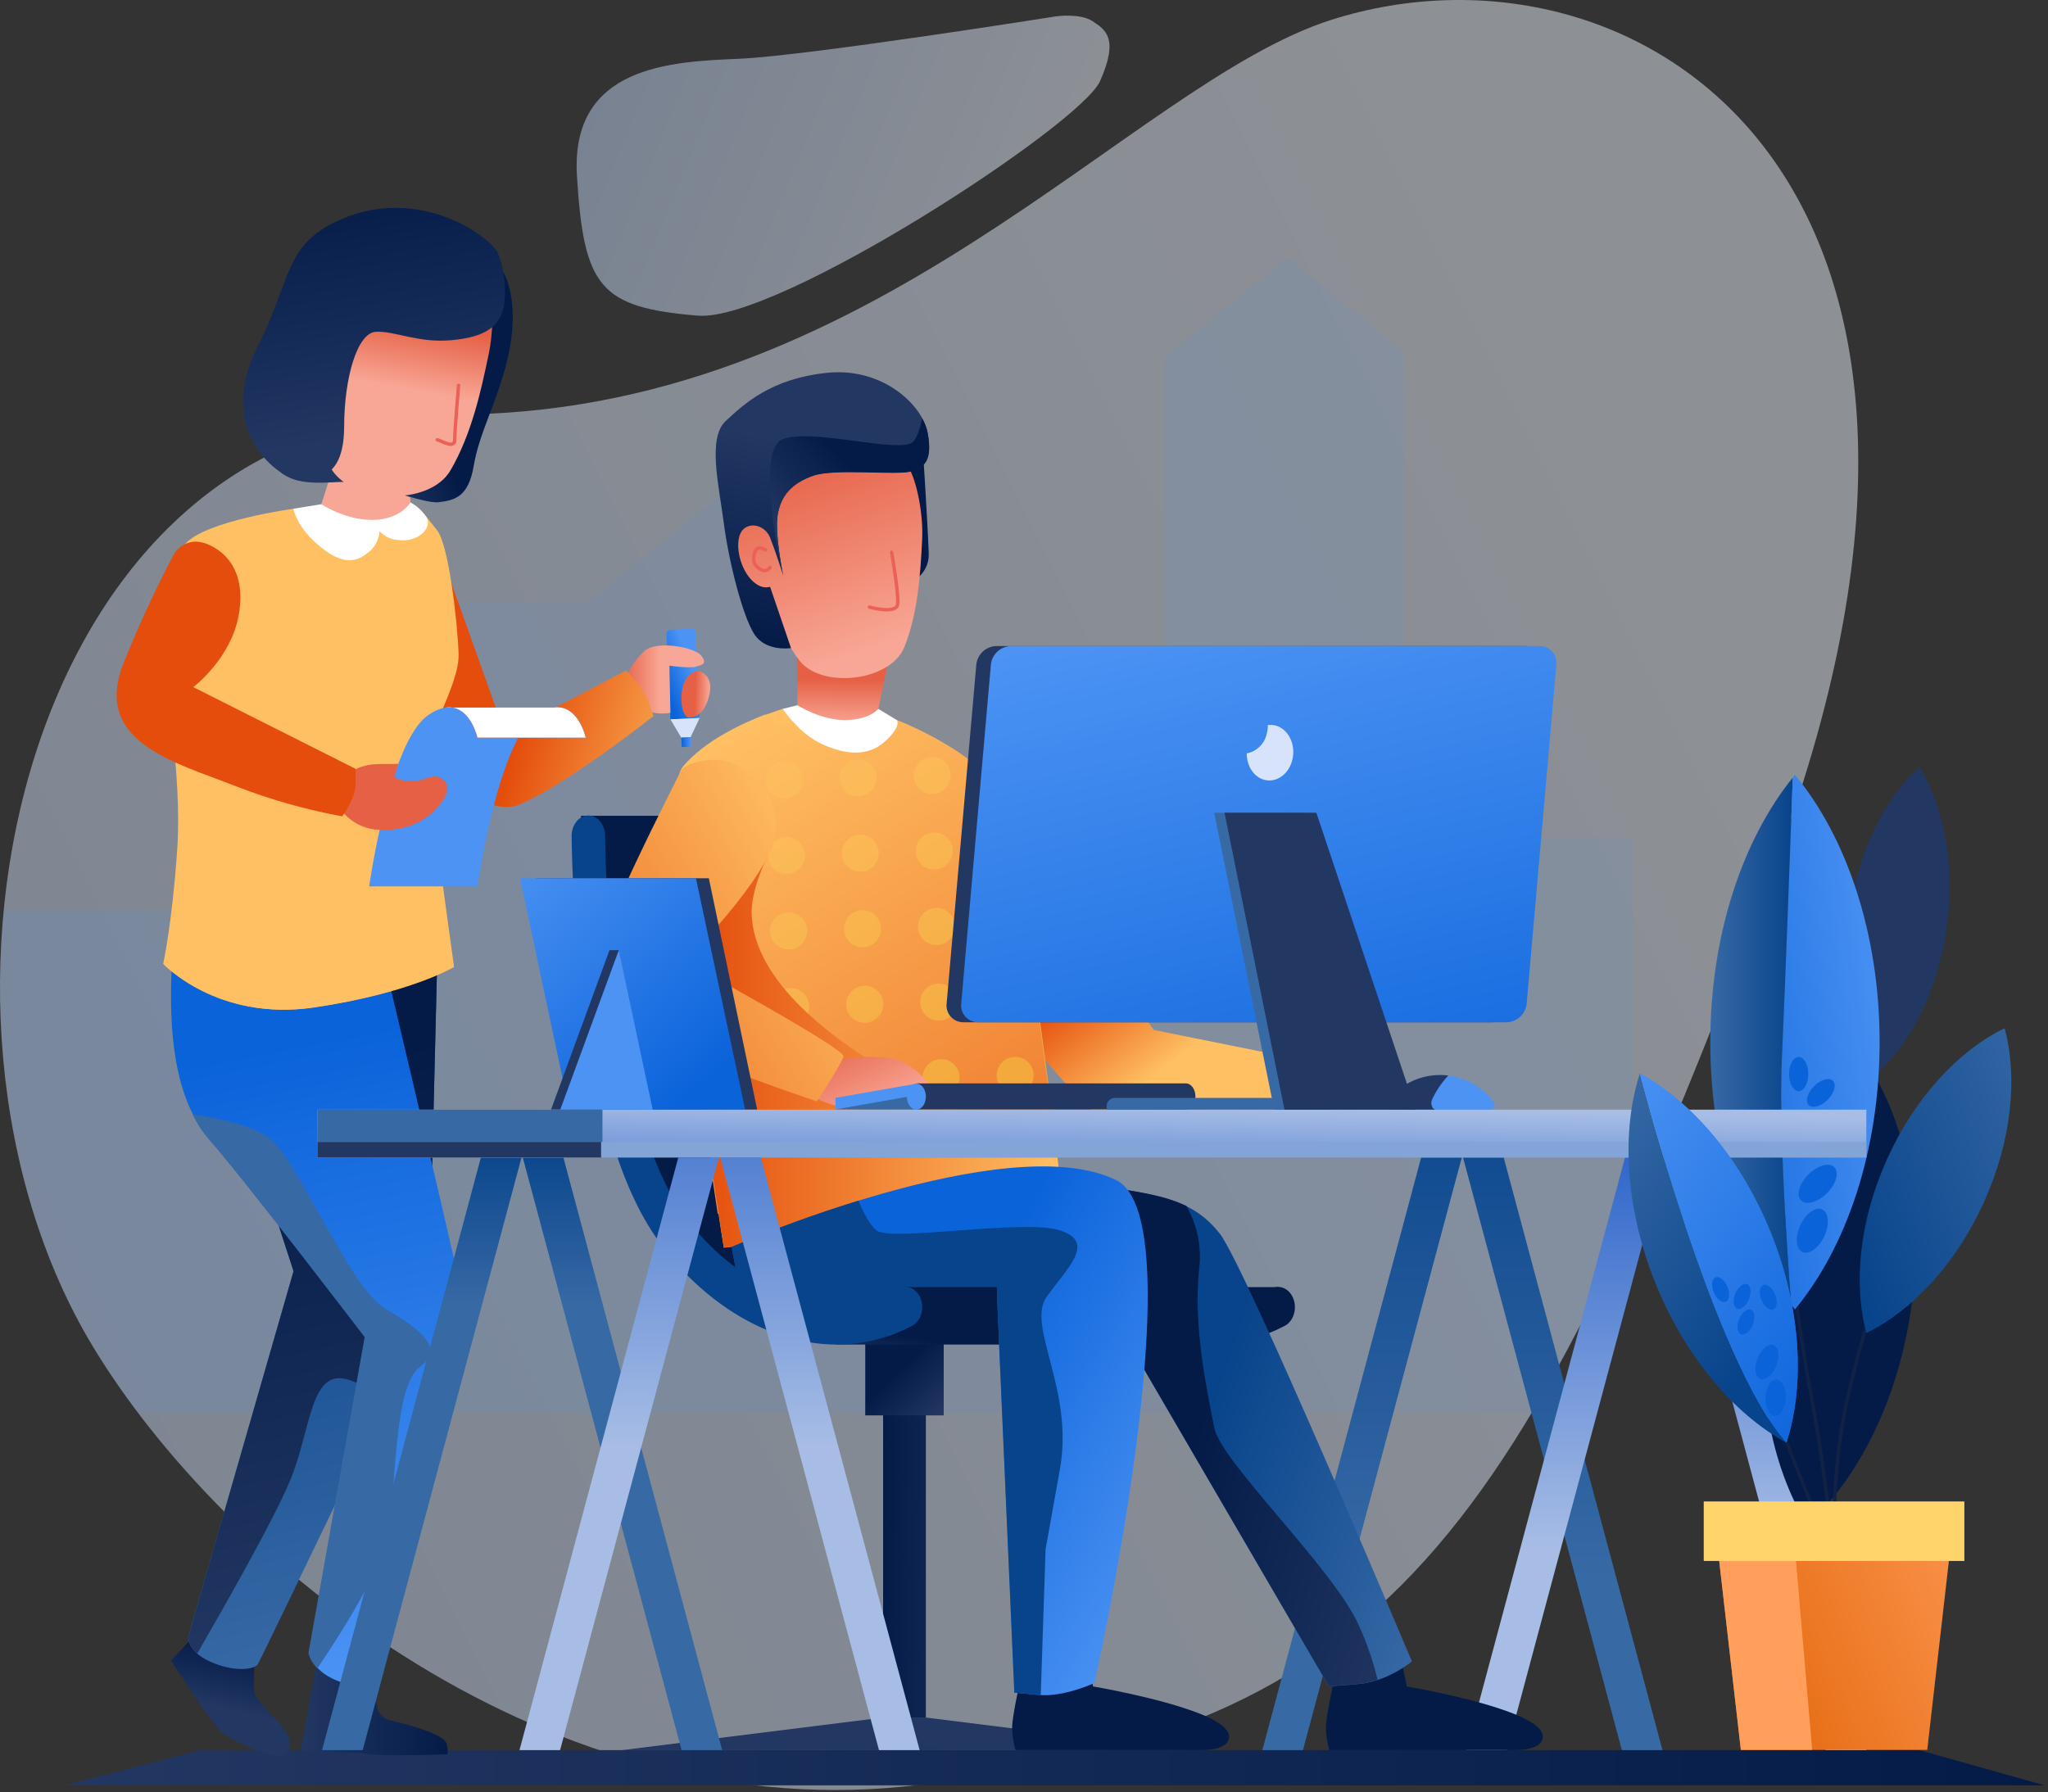 <svg width="601" height="526" viewBox="0 0 601 526" fill="none" xmlns="http://www.w3.org/2000/svg">
<rect x="0" y="0" width="601" height="526" fill="#333333" stroke="none"/>
<path opacity="0.49" fill-rule="evenodd" clip-rule="evenodd" d="M131.544 121.662C255.824 122.412 331.544 24.662 390.664 5.832C479.484 -22.418 596.624 50.692 521.074 252.912C445.524 455.132 406.394 506.572 270.324 523.822C161.444 537.632 65.564 458.502 27.324 395.352C-32.386 296.562 7.274 120.912 131.544 121.662Z" fill="url(#paint0_linear)"/>
<path fill-rule="evenodd" clip-rule="evenodd" d="M600.014 524.042H18.983L58.854 513.702H563.234L600.014 524.042Z" fill="url(#paint1_linear)"/>
<path opacity="0.49" fill-rule="evenodd" clip-rule="evenodd" d="M309.964 4.792C309.964 4.792 236.674 16.412 216.834 17.252C196.994 18.092 167.294 19.252 169.314 51.722C171.334 84.192 175.914 90.282 204.814 92.652C228.174 94.572 317.104 36.652 322.814 23.822C328.524 10.992 324.214 8.642 320.614 6.222C317.014 3.802 309.964 4.792 309.964 4.792Z" fill="url(#paint2_linear)"/>
<path opacity="0.1" fill-rule="evenodd" clip-rule="evenodd" d="M479.234 356.682V245.872H412.014V103.362L377.794 75.692L341.794 104.782V245.872H257.164V133.052H226.574L172.744 176.572H94.743V267.322H1.114C-3.166 311.982 5.334 358.902 27.384 395.322C31.454 402.011 35.867 408.487 40.603 414.722H449.464C459.464 398.002 469.244 378.812 479.234 356.682Z" fill="#4C93F4"/>
<path fill-rule="evenodd" clip-rule="evenodd" d="M93.234 485.942L88.234 513.942C88.234 513.942 105.654 514.352 109.454 514.942C113.254 515.532 131.074 514.942 131.074 514.942C131.074 514.942 131.784 514.942 131.074 511.852C130.364 508.762 117.654 505.672 114.444 504.962C112.503 504.524 111.007 502.977 110.634 501.022L109.104 492.852L93.234 485.942Z" fill="url(#paint3_linear)"/>
<path fill-rule="evenodd" clip-rule="evenodd" d="M61.914 474.822L50.184 487.452C50.184 487.452 62.554 506.452 65.114 508.582C67.674 510.712 79.534 516.112 82.484 515.342C85.434 514.572 85.824 511.542 83.974 508.532C82.124 505.522 76.084 499.992 74.974 497.832C73.864 495.672 75.104 482.832 75.104 482.832L61.914 474.822Z" fill="url(#paint4_linear)"/>
<path fill-rule="evenodd" clip-rule="evenodd" d="M128.294 282.262L125.804 384.552C125.804 384.552 76.684 486.892 75.654 488.492C74.624 490.092 68.594 490.892 61.574 487.692C54.554 484.492 55.304 480.212 55.304 480.212L86.144 373.132L55.284 278.192L128.294 282.262Z" fill="url(#paint5_linear)"/>
<path fill-rule="evenodd" clip-rule="evenodd" d="M128.294 282.262L125.804 384.552L114.114 408.892C110.907 408.542 107.796 407.588 104.944 406.082C90.654 398.812 91.944 418.622 84.884 435.162C80.094 446.452 66.194 470.942 57.884 485.352C54.884 482.732 55.334 480.202 55.334 480.202L86.144 373.132L55.284 278.192L128.294 282.262Z" fill="url(#paint6_linear)"/>
<path fill-rule="evenodd" clip-rule="evenodd" d="M53.474 266.502C53.474 266.502 51.144 266.732 50.373 284.282C49.603 301.832 50.794 322.282 61.623 334.592C72.454 346.902 107.204 392.472 107.204 392.472L90.663 485.282C90.663 485.282 91.564 490.152 98.374 493.092C105.184 496.032 110.014 494.902 110.014 494.902C110.014 494.902 139.774 399.542 135.744 380.702C131.714 361.862 109.744 269.432 109.744 269.432L53.474 266.502Z" fill="url(#paint7_linear)"/>
<path fill-rule="evenodd" clip-rule="evenodd" d="M202.922 184.559L196.689 184.85C196.038 184.881 195.535 185.433 195.565 186.084L196.739 211.157L205.33 210.755L204.156 185.682C204.125 185.031 203.573 184.528 202.922 184.559Z" fill="url(#paint8_linear)"/>
<path fill-rule="evenodd" clip-rule="evenodd" d="M205.323 210.732L202.663 216.352L199.923 216.512L196.733 211.132L205.323 210.732Z" fill="#D6E3FA"/>
<rect width="2.74" height="2.8" transform="matrix(-0.999 0.047 0.047 0.999 202.667 216.372)" fill="url(#paint9_linear)"/>
<path fill-rule="evenodd" clip-rule="evenodd" d="M184.404 197.462C185.492 195.123 187.023 193.018 188.914 191.262C192.394 187.782 203.774 189.942 205.744 192.392C207.714 194.842 206.024 195.122 204.244 195.682C202.464 196.242 196.444 195.402 196.444 195.402L196.744 209.232C194.307 209.642 191.806 209.415 189.484 208.572C185.484 207.272 186.004 211.012 186.004 211.012L184.404 197.462Z" fill="url(#paint10_linear)"/>
<path fill-rule="evenodd" clip-rule="evenodd" d="M125.834 152.612C125.834 152.612 148.134 215.052 148.164 215.242V215.432L183.704 196.812C183.704 196.812 188.404 201.132 190.094 205.652L191.784 210.162C191.784 210.162 166.394 230.282 152.484 236.112C138.574 241.942 114.264 211.852 114.264 211.852L125.834 152.612Z" fill="url(#paint11_linear)"/>
<path fill-rule="evenodd" clip-rule="evenodd" d="M86.144 149.332C86.144 149.332 60.324 152.812 54.303 159.702C48.283 166.592 48.163 174.992 48.163 186.282C48.163 197.572 53.803 226.902 52.303 249.082C50.803 271.262 48.163 282.932 48.163 282.932C48.163 282.932 63.964 299.852 92.163 295.722C120.364 291.592 133.254 283.832 133.254 283.832C133.254 283.832 125.754 230.832 125.504 222.832C125.254 214.832 134.864 200.932 134.574 191.902C134.284 182.872 131.714 160.062 128.304 155.722L124.884 151.382L86.144 149.332Z" fill="url(#paint12_linear)"/>
<path fill-rule="evenodd" clip-rule="evenodd" d="M120.464 147.462C122.219 148.42 123.731 149.768 124.884 151.402C127.324 154.502 123.064 159.522 116.364 158.452C114.441 158.244 112.661 157.336 111.364 155.902C111.258 158.377 110.037 160.671 108.044 162.142C105.474 164.262 101.644 166.622 94.254 160.702C86.864 154.782 86.114 149.322 86.114 149.322L94.293 148.002L120.464 147.462Z" fill="white"/>
<path fill-rule="evenodd" clip-rule="evenodd" d="M119.524 132.612L120.464 147.452C120.464 147.452 117.654 152.452 109.534 152.602C101.414 152.752 94.294 148.002 94.294 148.002L98.914 133.612L119.524 132.612Z" fill="url(#paint13_linear)"/>
<path fill-rule="evenodd" clip-rule="evenodd" d="M147.594 79.702C147.594 79.702 153.594 88.552 148.284 107.982C145.284 119.102 140.584 127.432 139.024 136.722C137.464 146.012 133.304 146.822 128.784 147.412C124.264 148.002 108.344 141.412 102.184 141.412C96.024 141.412 88.383 142.892 82.834 139.002C79.713 136.812 78.144 112.072 78.144 112.072L97.344 74.372L108.784 68.002L147.594 79.702Z" fill="url(#paint14_linear)"/>
<path fill-rule="evenodd" clip-rule="evenodd" d="M143.414 103.942C141.194 114.592 138.414 127.432 132.194 138.072C125.974 148.712 103.254 147.732 97.194 137.582C91.134 127.432 90.724 112.632 90.724 112.632C90.724 112.632 82.944 111.982 81.844 105.922C80.744 99.862 82.514 91.342 86.364 90.202C90.214 89.062 93.014 93.542 93.014 93.542C93.014 93.542 93.424 82.242 102.394 76.472C111.364 70.702 141.144 77.732 142.594 79.472C144.044 81.212 145.624 93.292 143.414 103.942Z" fill="url(#paint15_linear)"/>
<path fill-rule="evenodd" clip-rule="evenodd" d="M145.784 73.652C145.784 73.652 148.454 78.292 148.144 87.202C147.834 96.112 142.014 99.002 132.364 99.862C122.714 100.722 115.964 97.132 110.364 97.382C104.764 97.632 101.024 111.102 100.994 125.092C100.964 139.082 94.704 140.162 89.234 141.092C83.763 142.022 62.584 127.892 75.353 102.312C85.894 81.352 83.204 71.252 101.014 64.002C118.824 56.752 134.014 64.562 139.014 67.752C144.014 70.942 145.784 73.652 145.784 73.652Z" fill="url(#paint16_linear)"/>
<path d="M134.573 113.082C134.573 113.082 133.443 126.232 133.443 129.082C133.443 131.932 129.513 129.312 128.303 129.082" stroke="#EB6057" stroke-linecap="round" stroke-linejoin="round"/>
<path fill-rule="evenodd" clip-rule="evenodd" d="M204.954 196.882C204.954 196.882 201.884 196.972 200.564 201.012C199.244 205.052 200.164 210.702 202.374 210.622C204.584 210.542 207.314 208.692 208.284 203.272C209.254 197.852 204.954 196.882 204.954 196.882Z" fill="url(#paint17_linear)"/>
<path fill-rule="evenodd" clip-rule="evenodd" d="M62.754 184.572C62.754 184.572 62.123 197.732 62.754 199.742C63.383 201.752 104.114 225.682 104.114 225.682L100.214 239.612C100.214 239.612 74.663 236.852 69.084 235.472C63.504 234.092 59.364 241.112 64.383 247.882C69.403 254.652 82.314 256.152 81.383 263.052C80.454 269.952 89.383 275.842 99.493 278.972C106.494 281.162 123.424 282.862 132.974 283.682V283.822C132.974 283.822 120.094 291.572 91.883 295.712C63.673 299.852 47.883 282.922 47.883 282.922C47.883 282.922 50.514 271.262 52.023 249.072C53.514 227.152 48.023 198.272 47.894 186.702L62.754 184.572Z" fill="url(#paint18_linear)"/>
<path fill-rule="evenodd" clip-rule="evenodd" d="M108.334 260.182C108.334 260.182 114.244 217.872 125.574 209.972C136.904 202.072 140.104 216.512 140.104 216.512H171.894C171.894 216.512 168.694 202.072 157.364 209.972C146.034 217.872 140.124 260.182 140.124 260.182H108.334Z" fill="url(#paint19_linear)"/>
<path fill-rule="evenodd" clip-rule="evenodd" d="M162.564 207.692H164.564C170.104 208.562 171.864 216.512 171.864 216.512H140.114C140.114 216.512 138.354 208.572 132.814 207.692H162.564Z" fill="white"/>
<path fill-rule="evenodd" clip-rule="evenodd" d="M132.804 207.692H130.804C131.467 207.594 132.141 207.594 132.804 207.692Z" fill="white"/>
<path fill-rule="evenodd" clip-rule="evenodd" d="M164.583 207.692H162.583C163.247 207.594 163.92 207.594 164.583 207.692H164.583Z" fill="white"/>
<path fill-rule="evenodd" clip-rule="evenodd" d="M103.444 226.392C103.444 226.392 105.794 224.312 111.344 224.262L116.894 224.212L115.894 227.382C115.894 227.382 115.134 228.782 119.654 229.282C124.174 229.782 126.424 226.842 129.244 228.342C132.064 229.842 132.194 232.982 128.054 237.342C123.914 241.702 118.154 244.052 110.754 243.552C106.328 243.23 102.285 240.926 99.754 237.282L103.444 226.392Z" fill="url(#paint20_linear)"/>
<path fill-rule="evenodd" clip-rule="evenodd" d="M59.734 159.362C56.316 158.247 52.592 159.748 50.904 162.922C45.509 173.182 40.645 183.712 36.334 194.472C26.934 217.742 50.964 223.622 69.554 230.902C79.548 234.766 89.883 237.682 100.424 239.612C100.424 239.612 104.424 234.242 104.364 229.962V225.682L56.714 201.682C56.714 201.682 67.904 193.322 70.114 180.222C72.324 167.122 65.594 161.222 59.784 159.322L59.734 159.362Z" fill="url(#paint21_linear)"/>
<path fill-rule="evenodd" clip-rule="evenodd" d="M56.444 327.002C65.034 328.352 75.334 330.712 79.784 334.652C88.013 342.002 102.914 378.112 112.884 384.002C122.854 389.892 130.934 395.572 123.224 401.212C115.514 406.852 116.454 435.622 113.824 450.292C111.884 461.112 99.513 480.292 93.153 489.672C91.889 488.461 90.976 486.93 90.513 485.242L107.014 392.472C107.014 392.472 72.273 346.952 61.434 334.592C59.457 332.282 57.781 329.732 56.444 327.002Z" fill="url(#paint22_linear)"/>
<path fill-rule="evenodd" clip-rule="evenodd" d="M271.703 504.142L348.333 513.712H265.413V504.142H271.703Z" fill="url(#paint23_linear)"/>
<path fill-rule="evenodd" clip-rule="evenodd" d="M259.134 504.142L182.504 513.712H265.414V504.142H259.134Z" fill="url(#paint24_linear)"/>
<rect width="12.55" height="116.11" transform="matrix(-1 0 0 1 271.704 388.032)" fill="url(#paint25_linear)"/>
<rect width="23.03" height="21.45" transform="matrix(-1 0 0 1 276.944 394.002)" fill="url(#paint26_linear)"/>
<path fill-rule="evenodd" clip-rule="evenodd" d="M382.364 513.702H370.444L417.054 339.732H428.974L382.364 513.702Z" fill="url(#paint27_linear)"/>
<path fill-rule="evenodd" clip-rule="evenodd" d="M475.944 513.702H487.874L441.264 339.732H429.334L475.944 513.702Z" fill="url(#paint28_linear)"/>
<path fill-rule="evenodd" clip-rule="evenodd" d="M106.434 513.702H94.504L141.124 339.732H153.044L106.434 513.702Z" fill="url(#paint29_linear)"/>
<path fill-rule="evenodd" clip-rule="evenodd" d="M200.014 513.702H211.934L165.324 339.732H153.404L200.014 513.702Z" fill="url(#paint30_linear)"/>
<path fill-rule="evenodd" clip-rule="evenodd" d="M442.184 513.702H430.264L476.874 339.732H488.804L442.184 513.702Z" fill="url(#paint31_linear)"/>
<path fill-rule="evenodd" clip-rule="evenodd" d="M299.014 495.002C299.014 495.002 297.144 503.532 297.014 506.812C297.016 509.138 297.353 511.452 298.014 513.682H351.404C351.404 513.682 358.404 514.062 360.174 511.372C361.944 508.682 359.224 505.842 352.104 503.012C340.354 498.332 320.774 495.012 320.774 495.012L318.434 483.672L299.014 495.002Z" fill="url(#paint32_linear)"/>
<path fill-rule="evenodd" clip-rule="evenodd" d="M391.094 495.002C391.094 495.002 389.224 503.532 389.094 506.812C389.096 509.138 389.433 511.452 390.094 513.682H443.474C443.474 513.682 450.474 514.062 452.244 511.372C454.014 508.682 451.294 505.842 444.174 503.012C432.424 498.332 412.844 495.012 412.844 495.012L410.504 483.672L391.094 495.002Z" fill="url(#paint33_linear)"/>
<rect width="26.86" height="12.05" transform="matrix(-1 0 0 1 375.194 377.802)" fill="url(#paint34_linear)"/>
<path fill-rule="evenodd" clip-rule="evenodd" d="M170.544 239.452H282.014C284.724 239.452 286.934 242.092 286.944 245.382V245.572C287.183 260.108 288.184 274.621 289.944 289.052C291.296 300.67 293.387 312.19 296.204 323.542C299.074 334.742 302.854 345.042 307.534 352.702C312.744 361.196 319.73 368.463 328.014 374.002C336.274 379.462 345.584 382.762 354.904 382.762C361.259 382.766 367.519 381.211 373.134 378.232C375.624 376.932 378.514 378.312 379.594 381.332C380.674 384.352 379.524 387.852 377.034 389.152C370.96 392.37 364.258 394.226 357.394 394.592L357.254 394.662H245.544L196.014 364.782L179.734 336.852L169.734 261.582L170.544 239.452Z" fill="url(#paint35_linear)"/>
<path fill-rule="evenodd" clip-rule="evenodd" d="M285.764 225.062L338.544 302.302L396.184 313.932L392.934 329.122C392.934 329.122 328.494 328.772 322.534 327.372C316.574 325.972 269.534 264.592 269.534 264.592L285.764 225.062Z" fill="url(#paint36_linear)"/>
<path fill-rule="evenodd" clip-rule="evenodd" d="M324.393 348.412C341.583 350.872 350.463 352.622 357.943 362.092C365.423 371.562 414.333 487.652 414.333 487.652C414.333 487.652 407.333 493.582 398.673 494.302L389.973 495.022L328.243 389.092L324.393 348.412Z" fill="url(#paint37_linear)"/>
<path fill-rule="evenodd" clip-rule="evenodd" d="M351.934 372.262C350.004 389.452 354.414 409.092 356.334 419.082C358.254 429.072 391.394 460.472 398.764 477.082C401.101 482.23 402.946 487.587 404.274 493.082C402.466 493.689 400.593 494.082 398.694 494.252L389.994 494.972L328.264 389.042L324.404 348.362C334.894 349.862 342.284 351.112 348.164 354.002C351.348 359.526 352.67 365.929 351.934 372.262Z" fill="url(#paint38_linear)"/>
<path fill-rule="evenodd" clip-rule="evenodd" d="M229.704 208.072C229.704 208.072 209.914 213.942 200.644 225.072C191.374 236.202 212.404 366.232 212.404 366.232L219.014 365.472L312.014 354.852C312.014 354.852 299.534 237.252 289.534 227.422C279.534 217.592 263.204 211.372 263.204 211.372L229.704 208.072Z" fill="url(#paint39_linear)"/>
<path fill-rule="evenodd" clip-rule="evenodd" d="M299.014 353.552C296.903 353.616 295.022 354.9 294.194 356.842L282.654 358.162C281.97 355.561 279.481 353.857 276.81 354.161C274.138 354.465 272.095 356.684 272.014 359.372L261.084 360.622V360.092C261.069 357.947 259.794 356.01 257.83 355.148C255.865 354.286 253.577 354.659 251.988 356.101C250.4 357.542 249.806 359.783 250.474 361.822L238.834 363.152C239.194 362.394 239.372 361.561 239.354 360.722C239.3 358.357 237.723 356.297 235.454 355.628C233.185 354.959 230.743 355.833 229.414 357.791C228.085 359.748 228.174 362.34 229.634 364.202L218.794 365.442L215.474 365.822C217.581 364.245 218.248 361.38 217.053 359.034C215.858 356.689 213.148 355.544 210.634 356.322L210.404 354.806L210.404 354.806L210.402 354.795L210.402 354.793L210.401 354.785C209.949 351.806 209.423 348.339 208.854 344.482C211.309 345.884 214.429 345.167 216.027 342.834C217.624 340.502 217.164 337.333 214.969 335.551C212.774 333.769 209.579 333.969 207.624 336.012C202.034 296.882 194.024 232.702 200.414 225.012C206.804 217.322 218.204 212.172 224.664 209.692C225.706 211.662 227.851 212.789 230.064 212.53C232.277 212.271 234.104 210.679 234.664 208.522L246.814 209.722C247.717 210.964 249.108 211.761 250.636 211.912C252.165 212.063 253.685 211.554 254.814 210.512L262.994 211.322C262.994 211.322 279.324 217.542 289.324 227.372C289.576 227.634 289.803 227.919 290.004 228.222C290.225 229.125 290.676 229.955 291.314 230.632C293.012 234.885 294.351 239.274 295.314 243.752C293.236 243.956 291.46 245.335 290.747 247.297C290.035 249.26 290.513 251.457 291.977 252.946C293.441 254.434 295.629 254.95 297.604 254.272C298.404 258.272 299.194 262.602 299.974 267.102C298.222 265.687 295.778 265.503 293.833 266.639C291.889 267.775 290.85 269.995 291.223 272.216C291.595 274.436 293.303 276.195 295.511 276.634C297.72 277.073 299.97 276.101 301.164 274.192C307.094 310.652 311.774 354.802 311.774 354.802L303.494 355.752C302.446 354.335 300.775 353.515 299.014 353.552ZM208.224 224.092C206.024 224.154 204.078 225.535 203.293 227.591C202.509 229.647 203.04 231.973 204.64 233.485C206.24 234.996 208.593 235.394 210.601 234.494C212.61 233.593 213.877 231.572 213.814 229.372C213.772 227.925 213.155 226.555 212.101 225.564C211.046 224.573 209.64 224.043 208.194 224.092H208.224ZM203.943 249.761C204.728 247.705 206.674 246.324 208.874 246.262H208.844C210.29 246.213 211.696 246.743 212.751 247.734C213.805 248.725 214.422 250.095 214.464 251.542C214.527 253.742 213.26 255.763 211.251 256.664C209.243 257.564 206.89 257.166 205.29 255.655C203.69 254.143 203.159 251.817 203.943 249.761ZM209.524 268.432C207.324 268.494 205.378 269.875 204.593 271.931C203.809 273.987 204.34 276.313 205.94 277.825C207.54 279.336 209.893 279.734 211.901 278.834C213.91 277.933 215.177 275.912 215.114 273.712C215.072 272.264 214.454 270.892 213.397 269.901C212.34 268.909 210.932 268.381 209.484 268.432H209.524ZM205.243 294.101C206.028 292.045 207.974 290.664 210.174 290.602L210.134 290.592C211.583 290.541 212.993 291.071 214.051 292.064C215.108 293.057 215.724 294.432 215.764 295.882C215.827 298.082 214.56 300.103 212.551 301.004C210.543 301.904 208.19 301.506 206.59 299.995C204.99 298.483 204.459 296.157 205.243 294.101ZM210.824 312.772C208.624 312.834 206.678 314.215 205.893 316.271C205.109 318.327 205.64 320.653 207.24 322.165C208.84 323.676 211.193 324.074 213.201 323.174C215.21 322.273 216.477 320.252 216.414 318.052C216.375 316.6 215.756 315.224 214.697 314.23C213.638 313.237 212.225 312.708 210.774 312.762L210.824 312.772ZM225.043 226.971C225.828 224.915 227.774 223.534 229.974 223.472L229.934 223.462C231.383 223.411 232.793 223.941 233.851 224.934C234.908 225.927 235.524 227.302 235.564 228.752C235.627 230.952 234.36 232.973 232.351 233.874C230.343 234.774 227.99 234.376 226.39 232.865C224.79 231.353 224.259 229.027 225.043 226.971ZM230.624 245.642C228.424 245.704 226.478 247.085 225.693 249.141C224.909 251.197 225.44 253.523 227.04 255.035C228.64 256.546 230.993 256.944 233.001 256.044C235.01 255.143 236.277 253.122 236.214 250.922C236.175 249.47 235.556 248.094 234.497 247.1C233.438 246.107 232.025 245.578 230.574 245.632L230.624 245.642ZM226.343 271.311C227.128 269.255 229.074 267.874 231.274 267.812L231.224 267.792C232.677 267.738 234.091 268.268 235.151 269.264C236.21 270.26 236.827 271.638 236.864 273.092C236.927 275.292 235.66 277.313 233.651 278.214C231.643 279.114 229.29 278.716 227.69 277.205C226.09 275.693 225.559 273.367 226.343 271.311ZM231.864 290.002C229.664 290.064 227.718 291.445 226.933 293.501C226.149 295.557 226.68 297.883 228.28 299.395C229.88 300.906 232.233 301.304 234.241 300.404C236.25 299.503 237.517 297.482 237.454 295.282C237.366 292.281 234.865 289.918 231.864 290.002ZM227.583 315.671C228.368 313.615 230.314 312.234 232.514 312.172V312.132C233.962 312.092 235.366 312.631 236.415 313.629C237.464 314.628 238.072 316.004 238.104 317.452C238.167 319.652 236.9 321.673 234.891 322.574C232.883 323.474 230.53 323.076 228.93 321.565C227.33 320.053 226.799 317.727 227.583 315.671ZM233.144 333.762C230.944 333.824 228.998 335.205 228.213 337.261C227.429 339.317 227.96 341.643 229.56 343.155C231.16 344.666 233.513 345.064 235.521 344.164C237.53 343.263 238.797 341.242 238.734 339.042C238.702 337.594 238.094 336.218 237.045 335.219C235.996 334.221 234.592 333.682 233.144 333.722V333.762ZM246.733 226.331C247.518 224.275 249.464 222.894 251.664 222.832C254.665 222.748 257.166 225.111 257.254 228.112C257.317 230.312 256.05 232.333 254.041 233.234C252.033 234.134 249.68 233.736 248.08 232.225C246.48 230.713 245.949 228.387 246.733 226.331ZM252.314 245.002C250.114 245.064 248.168 246.445 247.383 248.501C246.599 250.557 247.13 252.883 248.73 254.395C250.33 255.906 252.683 256.304 254.691 255.404C256.7 254.503 257.967 252.482 257.904 250.282C257.816 247.281 255.315 244.918 252.314 245.002ZM248.033 270.671C248.818 268.615 250.764 267.234 252.964 267.172L252.954 267.162C254.398 267.119 255.801 267.653 256.851 268.645C257.902 269.637 258.514 271.007 258.554 272.452C258.617 274.652 257.35 276.673 255.341 277.574C253.333 278.474 250.98 278.076 249.38 276.565C247.78 275.053 247.249 272.727 248.033 270.671ZM253.614 289.342C251.414 289.404 249.468 290.785 248.683 292.841C247.899 294.897 248.43 297.223 250.03 298.735C251.63 300.246 253.983 300.644 255.991 299.744C258 298.843 259.267 296.822 259.204 294.622C259.164 293.177 258.552 291.807 257.501 290.815C256.451 289.823 255.048 289.289 253.604 289.332L253.614 289.342ZM249.333 315.011C250.118 312.955 252.064 311.574 254.264 311.512L254.254 311.492C255.7 311.449 257.104 311.984 258.155 312.979C259.206 313.973 259.817 315.345 259.854 316.792C259.917 318.992 258.65 321.013 256.641 321.914C254.633 322.814 252.28 322.416 250.68 320.905C249.08 319.393 248.549 317.067 249.333 315.011ZM254.894 333.102C252.694 333.164 250.748 334.545 249.963 336.601C249.179 338.657 249.71 340.983 251.31 342.495C252.91 344.006 255.263 344.404 257.271 343.504C259.28 342.603 260.547 340.582 260.484 338.382C260.447 336.934 259.834 335.56 258.781 334.565C257.728 333.57 256.322 333.036 254.874 333.082L254.894 333.102ZM268.473 225.691C269.258 223.635 271.204 222.254 273.404 222.192C276.405 222.108 278.906 224.471 278.994 227.472C279.057 229.672 277.79 231.693 275.781 232.594C273.773 233.494 271.42 233.096 269.82 231.585C268.22 230.073 267.689 227.747 268.473 225.691ZM274.014 244.362C271.814 244.424 269.868 245.805 269.083 247.861C268.299 249.917 268.83 252.243 270.43 253.755C272.03 255.266 274.383 255.664 276.391 254.764C278.4 253.863 279.667 251.842 279.604 249.642C279.516 246.641 277.015 244.278 274.014 244.362ZM269.733 270.031C270.518 267.975 272.464 266.594 274.664 266.532H274.694C277.683 266.465 280.166 268.823 280.254 271.812C280.317 274.012 279.05 276.033 277.041 276.934C275.033 277.834 272.68 277.436 271.08 275.925C269.48 274.413 268.949 272.087 269.733 270.031ZM275.314 288.702C273.114 288.764 271.168 290.145 270.383 292.201C269.599 294.257 270.13 296.583 271.73 298.095C273.33 299.606 275.683 300.004 277.691 299.104C279.7 298.203 280.967 296.182 280.904 293.982C280.822 290.989 278.337 288.625 275.344 288.692L275.314 288.702ZM271.083 314.361C271.868 312.305 273.814 310.924 276.014 310.862C279.015 310.778 281.516 313.141 281.604 316.142C281.667 318.342 280.4 320.363 278.391 321.264C276.383 322.164 274.03 321.766 272.43 320.255C270.83 318.743 270.299 316.417 271.083 314.361ZM276.644 332.452C274.444 332.514 272.498 333.895 271.713 335.951C270.929 338.007 271.46 340.333 273.06 341.845C274.66 343.356 277.013 343.754 279.021 342.854C281.03 341.953 282.297 339.932 282.234 337.732C282.192 336.285 281.575 334.915 280.521 333.924C279.466 332.933 278.06 332.403 276.614 332.452H276.644ZM292.173 291.561C292.958 289.505 294.904 288.124 297.104 288.062H297.074C298.52 288.013 299.926 288.543 300.981 289.534C302.035 290.525 302.652 291.895 302.694 293.342C302.757 295.542 301.49 297.563 299.481 298.464C297.473 299.364 295.12 298.966 293.52 297.455C291.92 295.943 291.389 293.617 292.173 291.561ZM297.754 310.232C295.554 310.294 293.608 311.675 292.823 313.731C292.039 315.787 292.57 318.113 294.17 319.625C295.77 321.136 298.123 321.534 300.131 320.634C302.14 319.733 303.407 317.712 303.344 315.512C303.302 314.065 302.685 312.695 301.631 311.704C300.576 310.713 299.17 310.183 297.724 310.232H297.754ZM293.453 335.321C294.238 333.265 296.184 331.884 298.384 331.822H298.354C299.8 331.773 301.206 332.303 302.261 333.294C303.315 334.285 303.932 335.655 303.974 337.102C304.037 339.302 302.77 341.323 300.761 342.224C298.753 343.124 296.4 342.726 294.8 341.215C293.2 339.703 292.669 337.377 293.453 335.321Z" fill="url(#paint40_linear)"/>
<path fill-rule="evenodd" clip-rule="evenodd" d="M226.674 248.342C226.674 248.342 220.234 260.032 220.584 268.442C222.194 307.602 310.034 337.442 310.034 337.442L312.034 354.832L212.424 366.202L197.904 272.052L226.674 248.342Z" fill="url(#paint41_linear)"/>
<path fill-rule="evenodd" clip-rule="evenodd" d="M214.704 366.002C214.704 366.002 295.284 330.752 327.484 346.352C351.664 358.002 321.174 494.002 321.174 494.002C321.174 494.002 312.084 498.212 304.884 497.512L297.684 496.812L292.494 377.992L243.914 388.612L217.084 378.442L214.704 366.002Z" fill="url(#paint42_linear)"/>
<path fill-rule="evenodd" clip-rule="evenodd" d="M217.014 378.402L214.674 366.002C226.851 360.846 239.284 356.313 251.924 352.422C253.284 355.742 255.144 359.422 257.214 361.142C261.414 364.592 300.344 357.692 311.044 361.142C321.744 364.592 313.324 372.012 307.184 380.582C301.044 389.152 315.254 407.732 311.044 431.232L306.834 454.732L305.414 497.552H304.854L297.654 496.852L292.464 378.032L243.883 388.652L217.014 378.402Z" fill="url(#paint43_linear)"/>
<path fill-rule="evenodd" clip-rule="evenodd" d="M246.244 311.062C251.016 310.156 255.898 309.978 260.724 310.532C268.304 311.532 272.604 318.392 272.604 318.392C272.604 318.392 250.384 324.562 247.034 324.652C243.684 324.742 238.554 321.872 238.554 321.872L246.244 311.062Z" fill="url(#paint44_linear)"/>
<rect width="26.86" height="12.61" transform="matrix(-1 0 0 1 292.534 377.802)" fill="url(#paint45_linear)"/>
<path fill-rule="evenodd" clip-rule="evenodd" d="M200.014 225.932C200.014 225.932 170.854 282.432 171.854 291.742C172.854 301.052 239.744 323.292 239.744 323.292C239.744 323.292 247.234 311.762 247.544 310.092C247.984 307.742 200.904 282.092 200.904 282.092C200.904 282.092 225.804 257.672 227.564 244.802C229.324 231.932 217.484 223.002 210.014 223.002C202.544 223.002 200.014 225.932 200.014 225.932Z" fill="url(#paint46_linear)"/>
<path fill-rule="evenodd" clip-rule="evenodd" d="M177.564 245.372V245.562C177.803 260.098 178.804 274.611 180.564 289.042C181.916 300.66 184.007 312.18 186.824 323.532C189.694 334.732 193.474 345.032 198.154 352.692C203.368 361.192 210.362 368.462 218.654 374.002C226.914 379.462 236.224 382.762 245.544 382.762C251.899 382.766 258.159 381.211 263.774 378.232C266.264 376.932 269.154 378.312 270.234 381.332C271.314 384.352 270.164 387.852 267.674 389.152C260.861 392.767 253.266 394.659 245.554 394.662C234.314 394.662 223.464 390.732 213.954 384.452C204.354 378.025 196.267 369.586 190.254 359.722C184.434 350.162 180.254 338.302 177.144 325.862C172.464 307.212 170.144 287.202 168.964 271.762C167.784 256.322 167.744 245.502 167.744 245.372C167.744 242.082 169.924 239.372 172.634 239.372C175.344 239.372 177.554 242.012 177.564 245.302V245.372Z" fill="url(#paint47_linear)"/>
<path fill-rule="evenodd" clip-rule="evenodd" d="M257.754 208.072L263.194 211.372C263.194 211.372 264.714 213.042 259.744 217.592C254.774 222.142 248.244 221.592 241.344 218.472C234.444 215.352 229.704 208.072 229.704 208.072L234.014 207.002L257.754 208.072Z" fill="white"/>
<path fill-rule="evenodd" clip-rule="evenodd" d="M261.274 191.072L257.754 208.072C257.754 208.072 255.224 211.292 248.094 211.372C240.964 211.452 234.014 207.002 234.014 207.002L233.804 189.692L261.274 191.072Z" fill="url(#paint48_linear)"/>
<path fill-rule="evenodd" clip-rule="evenodd" d="M270.684 129.642C270.684 129.642 272.264 153.932 272.544 162.432C272.824 170.932 262.334 173.102 262.334 173.102L246.934 157.002L253.734 131.622L270.684 129.642Z" fill="url(#paint49_linear)"/>
<path fill-rule="evenodd" clip-rule="evenodd" d="M270.604 158.642C270.104 168.212 269.424 179.772 265.414 189.882C261.404 199.992 241.494 202.192 234.834 194.162C228.174 186.132 225.834 173.302 225.834 173.302C225.834 173.302 218.974 173.782 217.194 168.652C215.414 163.522 215.824 155.862 219.024 154.352C222.224 152.842 225.274 156.352 225.274 156.352C225.274 156.352 224.114 146.452 231.154 140.222C238.194 133.992 265.084 136.112 266.574 137.392C268.064 138.672 271.104 149.072 270.604 158.642Z" fill="url(#paint50_linear)"/>
<path fill-rule="evenodd" clip-rule="evenodd" d="M229.844 168.912C229.844 168.912 227.284 156.622 228.214 151.072C229.144 145.522 232.214 141.842 238.574 139.612C244.934 137.382 263.174 139.522 267.254 138.342C271.334 137.162 273.674 135.202 272.254 127.132C270.834 119.062 259.194 107.732 242.704 109.432C226.214 111.132 218.394 118.562 212.984 123.552C207.574 128.542 210.924 142.162 212.404 153.552C213.884 164.942 217.874 180.552 221.264 186.002C224.654 191.452 232.124 190.222 232.124 190.222L225.984 172.222C225.984 172.222 223.244 173.442 220.074 169.712C216.904 165.982 215.644 159.392 217.474 156.212C219.304 153.032 224.394 153.782 226.014 157.872C227.634 161.962 229.844 168.912 229.844 168.912Z" fill="url(#paint51_linear)"/>
<path fill-rule="evenodd" clip-rule="evenodd" d="M171.494 325.702H222.194L208.014 257.792H157.314L171.494 325.702Z" fill="#223762"/>
<path fill-rule="evenodd" clip-rule="evenodd" d="M167.044 325.702H218.664L204.234 257.792H152.614L167.044 325.702Z" fill="url(#paint52_linear)"/>
<path fill-rule="evenodd" clip-rule="evenodd" d="M178.863 278.902L161.703 325.702H188.813L181.583 278.902H178.863Z" fill="#223762"/>
<path fill-rule="evenodd" clip-rule="evenodd" d="M181.584 278.902L164.414 325.702H191.534L181.584 278.902Z" fill="#4C93F4"/>
<path fill-rule="evenodd" clip-rule="evenodd" d="M269.494 320.892L244.994 325.632L256.114 325.702H269.494V320.892Z" fill="#3769A5"/>
<path fill-rule="evenodd" clip-rule="evenodd" d="M269.044 321.442L245.184 325.632V322.242L269.044 318.052V321.442Z" fill="#4C93F4"/>
<path fill-rule="evenodd" clip-rule="evenodd" d="M348.014 318.002C349.554 318.002 350.804 319.712 350.804 321.832C350.804 323.952 349.554 325.662 348.014 325.662H268.914V318.002H348.014Z" fill="#223762"/>
<path fill-rule="evenodd" clip-rule="evenodd" d="M535.774 513.702H547.694L501.084 339.732H489.154L535.774 513.702Z" fill="url(#paint53_linear)"/>
<path fill-rule="evenodd" clip-rule="evenodd" d="M518.544 377.802C514.734 404.952 519.634 430.262 530.334 447.612C545.394 433.882 557.064 410.892 560.874 383.742C564.684 356.592 559.784 331.282 549.084 313.932C534.014 327.662 522.354 350.652 518.544 377.802Z" fill="url(#paint54_linear)"/>
<path d="M552.833 373.472C548.463 385.787 544.849 398.357 542.013 411.112C536.963 433.322 538.233 459.742 538.233 459.742" stroke="#112244" stroke-linecap="round" stroke-linejoin="round"/>
<path d="M525.014 366.222C525.014 366.222 528.014 391.712 531.794 411.352C535.574 430.992 538.074 456.942 538.074 456.942" stroke="#112244" stroke-linecap="round" stroke-linejoin="round"/>
<path d="M518.934 409.002C518.934 409.002 525.014 425.612 529.454 436.362C533.894 447.112 538.064 458.182 538.064 458.182" stroke="#112244" stroke-linecap="round" stroke-linejoin="round"/>
<path fill-rule="evenodd" clip-rule="evenodd" d="M542.814 268.112C540.314 286.392 543.674 303.412 550.914 315.052C561.014 305.772 568.814 290.282 571.314 272.052C573.814 253.822 570.454 236.752 563.214 225.112C553.114 234.342 545.304 249.832 542.814 268.112Z" fill="url(#paint55_linear)"/>
<path fill-rule="evenodd" clip-rule="evenodd" d="M522.934 310.232C523.934 288.972 525.304 250.592 526.114 228.232C511.364 246.502 501.894 274.482 501.894 305.892C501.894 336.942 511.144 364.632 525.604 382.892C524.014 361.452 522.014 329.592 522.934 310.232Z" fill="url(#paint56_linear)"/>
<path fill-rule="evenodd" clip-rule="evenodd" d="M551.583 305.882C551.583 274.012 541.853 245.662 526.733 227.422C526.523 227.682 526.313 227.962 526.103 228.222C525.293 250.592 523.873 288.972 522.923 310.222C522.013 329.592 524.013 361.452 525.603 382.902C525.983 383.382 526.353 383.902 526.733 384.352C541.863 366.102 551.583 337.752 551.583 305.882Z" fill="url(#paint57_linear)"/>
<path fill-rule="evenodd" clip-rule="evenodd" d="M553.824 340.112C545.594 358.282 543.824 376.952 547.714 391.262C561.044 384.772 573.914 371.122 582.154 352.952C590.394 334.782 592.154 316.112 588.264 301.802C574.934 308.292 562.014 321.942 553.824 340.112Z" fill="url(#paint58_linear)"/>
<path fill-rule="evenodd" clip-rule="evenodd" d="M565.564 513.632H510.864L502.744 442.742H573.684L565.564 513.632Z" fill="url(#paint59_linear)"/>
<path fill-rule="evenodd" clip-rule="evenodd" d="M502.744 442.742L510.864 513.632H531.794L525.734 442.742H502.744Z" fill="url(#paint60_linear)"/>
<rect width="76.48" height="17.47" transform="matrix(1 0 0 -1 499.974 458.182)" fill="#FFD46A"/>
<path fill-rule="evenodd" clip-rule="evenodd" d="M527.834 320.282C526.276 320.282 525.014 318.035 525.014 315.262C525.014 312.49 526.276 310.242 527.834 310.242C529.391 310.242 530.654 312.49 530.654 315.262C530.654 318.035 529.391 320.282 527.834 320.282Z" fill="url(#paint61_linear)"/>
<path fill-rule="evenodd" clip-rule="evenodd" d="M530.784 324.356C529.683 323.255 530.379 320.773 532.34 318.812C534.3 316.852 536.782 316.155 537.884 317.256C538.985 318.358 538.288 320.84 536.328 322.8C534.367 324.761 531.885 325.457 530.784 324.356Z" fill="url(#paint62_linear)"/>
<path fill-rule="evenodd" clip-rule="evenodd" d="M528.55 352.353C527.039 350.842 527.995 347.435 530.685 344.745C533.376 342.054 536.782 341.098 538.294 342.609C539.805 344.121 538.849 347.527 536.158 350.218C533.468 352.908 530.061 353.864 528.55 352.353Z" fill="url(#paint63_linear)"/>
<path fill-rule="evenodd" clip-rule="evenodd" d="M528.933 367.491C526.995 366.589 526.727 363.061 528.333 359.611C529.939 356.162 532.812 354.097 534.75 354.999C536.687 355.901 536.956 359.429 535.349 362.879C533.743 366.328 530.87 368.393 528.933 367.491Z" fill="url(#paint64_linear)"/>
<rect width="454.55" height="14.03" transform="matrix(1 0 0 -1 93.144 339.742)" fill="url(#paint65_linear)"/>
<rect width="83.64" height="14.03" transform="matrix(1 0 0 -1 93.154 339.742)" fill="#3769A5"/>
<rect width="454.55" height="4.56" transform="matrix(1 0 0 -1 93.144 339.742)" fill="#83A4D6"/>
<rect width="83.24" height="4.56" transform="matrix(1 0 0 -1 93.154 339.742)" fill="#223762"/>
<path fill-rule="evenodd" clip-rule="evenodd" d="M164.364 513.702H152.444L199.054 339.732H210.974L164.364 513.702Z" fill="url(#paint66_linear)"/>
<path fill-rule="evenodd" clip-rule="evenodd" d="M257.944 513.702H269.874L223.264 339.732H211.334L257.944 513.702Z" fill="url(#paint67_linear)"/>
<path fill-rule="evenodd" clip-rule="evenodd" d="M324.714 325.712H391.154V322.262H327.154C325.828 322.262 324.754 323.336 324.754 324.662V325.662L324.714 325.712Z" fill="#3769A5"/>
<path fill-rule="evenodd" clip-rule="evenodd" d="M437.794 300.062H282.794C281.376 300.094 280.013 299.512 279.055 298.466C278.097 297.42 277.637 296.012 277.794 294.602L286.504 195.082C286.817 192.021 289.367 189.677 292.443 189.622H447.444C448.861 189.59 450.224 190.172 451.182 191.218C452.14 192.264 452.6 193.672 452.444 195.082L443.734 294.602C443.42 297.663 440.87 300.007 437.794 300.062Z" fill="#223762"/>
<path fill-rule="evenodd" clip-rule="evenodd" d="M442.074 300.062H287.074C285.656 300.094 284.293 299.512 283.335 298.466C282.377 297.42 281.918 296.012 282.074 294.602L290.784 195.082C291.097 192.021 293.647 189.677 296.724 189.622H451.724C453.141 189.59 454.504 190.172 455.462 191.218C456.42 192.264 456.88 193.672 456.724 195.082L448.014 294.602C447.7 297.663 445.15 300.007 442.074 300.062Z" fill="url(#paint68_linear)"/>
<path fill-rule="evenodd" clip-rule="evenodd" d="M437.384 325.702C437.858 325.703 438.294 325.441 438.516 325.021C438.738 324.602 438.711 324.094 438.444 323.702C434.783 318.58 428.874 315.54 422.579 315.54C416.283 315.54 410.374 318.58 406.714 323.702C406.447 324.094 406.419 324.602 406.641 325.021C406.863 325.441 407.299 325.703 407.774 325.702H437.384Z" fill="#4C93F4"/>
<path fill-rule="evenodd" clip-rule="evenodd" d="M420.274 322.692C421.473 320.123 423.073 317.76 425.014 315.692C424.211 315.592 423.403 315.542 422.594 315.542C416.299 315.54 410.391 318.579 406.734 323.702C406.467 324.094 406.439 324.602 406.661 325.021C406.883 325.441 407.319 325.703 407.794 325.702H421.334C420.304 325.702 419.674 323.952 420.274 322.692Z" fill="#223762"/>
<path fill-rule="evenodd" clip-rule="evenodd" d="M485.574 376.072C494.304 398.072 508.784 415.022 524.234 423.482C502.854 399.322 481.234 315.052 481.234 315.052C475.804 331.802 476.844 354.052 485.574 376.072Z" fill="url(#paint69_linear)"/>
<path fill-rule="evenodd" clip-rule="evenodd" d="M519.904 362.462C511.174 340.462 496.694 323.512 481.244 315.052C481.244 315.052 502.834 399.322 524.244 423.482C529.674 406.742 528.634 384.482 519.904 362.462Z" fill="url(#paint70_linear)"/>
<path fill-rule="evenodd" clip-rule="evenodd" d="M519.904 362.462C511.174 340.462 496.694 323.512 481.244 315.052C481.244 315.052 502.834 399.322 524.244 423.482C529.674 406.742 528.634 384.482 519.904 362.462Z" fill="url(#paint71_linear)"/>
<path fill-rule="evenodd" clip-rule="evenodd" d="M502.932 379.361C502.104 377.385 502.328 375.407 503.434 374.944C504.539 374.481 506.107 375.708 506.935 377.684C507.763 379.66 507.538 381.638 506.432 382.101C505.327 382.564 503.76 381.337 502.932 379.361Z" fill="url(#paint72_linear)"/>
<path fill-rule="evenodd" clip-rule="evenodd" d="M516.926 381.613C516.098 379.636 516.323 377.659 517.428 377.196C518.534 376.733 520.101 377.96 520.929 379.936C521.757 381.912 521.532 383.89 520.427 384.353C519.321 384.816 517.754 383.589 516.926 381.613Z" fill="url(#paint73_linear)"/>
<path fill-rule="evenodd" clip-rule="evenodd" d="M509.756 384.129C508.647 383.675 508.406 381.699 509.218 379.716C510.03 377.733 511.588 376.494 512.697 376.948C513.806 377.402 514.047 379.378 513.235 381.361C512.422 383.344 510.865 384.583 509.756 384.129Z" fill="url(#paint74_linear)"/>
<path fill-rule="evenodd" clip-rule="evenodd" d="M510.889 391.622C509.78 391.168 509.539 389.192 510.351 387.209C511.163 385.226 512.72 383.987 513.83 384.441C514.939 384.895 515.179 386.871 514.367 388.854C513.555 390.837 511.998 392.076 510.889 391.622Z" fill="url(#paint75_linear)"/>
<path fill-rule="evenodd" clip-rule="evenodd" d="M516.501 404.709C514.978 404.085 514.646 401.375 515.76 398.656C516.873 395.937 519.011 394.239 520.534 394.862C522.057 395.486 522.389 398.196 521.275 400.915C520.162 403.634 518.024 405.332 516.501 404.709Z" fill="url(#paint76_linear)"/>
<path fill-rule="evenodd" clip-rule="evenodd" d="M520.859 415.621C519.213 415.556 517.974 413.12 518.092 410.182C518.209 407.244 519.639 404.916 521.284 404.981C522.93 405.047 524.169 407.482 524.052 410.421C523.934 413.359 522.505 415.687 520.859 415.621Z" fill="url(#paint77_linear)"/>
<path fill-rule="evenodd" clip-rule="evenodd" d="M373.914 325.702H412.384L383.264 238.562H356.324L373.914 325.702Z" fill="#3769A5"/>
<path fill-rule="evenodd" clip-rule="evenodd" d="M376.944 325.702H415.414L386.294 238.562H359.354L376.944 325.702Z" fill="#223762"/>
<path fill-rule="evenodd" clip-rule="evenodd" d="M371.684 215.572C371.938 214.681 372.063 213.759 372.054 212.832C373.032 212.69 374.032 212.803 374.954 213.162C378.524 214.562 380.394 219.162 379.134 223.452C377.874 227.742 373.954 230.082 370.394 228.692C367.584 227.592 365.854 224.502 365.854 221.142C368.72 220.588 371 218.411 371.684 215.572Z" fill="#D6E3FA"/>
<path d="M261.653 162.112C261.653 162.112 263.813 174.332 263.413 177.372C263.013 180.412 255.143 178.192 255.143 178.192" stroke="#EB6057" stroke-linecap="round" stroke-linejoin="round"/>
<path fill-rule="evenodd" clip-rule="evenodd" d="M229.704 128.912C238.294 125.582 264.254 133.292 267.934 129.692C269.074 128.572 269.934 125.952 270.644 122.862C271.409 124.21 271.952 125.672 272.254 127.192C273.674 135.262 271.334 137.192 267.254 138.402C263.174 139.612 244.924 137.402 238.574 139.672C232.224 141.942 229.144 145.582 228.214 151.132C227.284 156.682 229.844 169.002 229.844 169.002C229.844 169.002 221.104 132.242 229.704 128.912Z" fill="url(#paint78_linear)"/>
<path fill-rule="evenodd" clip-rule="evenodd" d="M268.914 325.712C267.373 325.712 266.124 323.997 266.124 321.882C266.124 319.767 267.373 318.052 268.914 318.052C270.454 318.052 271.704 319.767 271.704 321.882C271.704 323.997 270.454 325.712 268.914 325.712Z" fill="#4C93F4"/>
<path d="M224.664 161.402C224.664 161.402 222.344 159.842 221.574 161.932C220.804 164.022 220.884 166.042 223.574 167.322C224.453 167.707 225.48 167.371 225.964 166.542" stroke="#EB6057" stroke-linecap="round" stroke-linejoin="round"/>
<defs>
<linearGradient id="paint0_linear" x1="647.531" y1="511.706" x2="-6.878" y2="839.881" gradientUnits="userSpaceOnUse">
<stop stop-color="#EAF1FC"/>
<stop offset="1" stop-color="#C0D4F4"/>
</linearGradient>
<linearGradient id="paint1_linear" x1="18.983" y1="513.702" x2="600.014" y2="513.702" gradientUnits="userSpaceOnUse">
<stop stop-color="#223762"/>
<stop offset="1" stop-color="#041B48"/>
</linearGradient>
<linearGradient id="paint2_linear" x1="295.248" y1="95.128" x2="165.718" y2="41.89" gradientUnits="userSpaceOnUse">
<stop stop-color="#EAF1FC"/>
<stop offset="1" stop-color="#C0D4F4"/>
</linearGradient>
<linearGradient id="paint3_linear" x1="88.284" y1="485.933" x2="131.434" y2="485.933" gradientUnits="userSpaceOnUse">
<stop stop-color="#223762"/>
<stop offset="1" stop-color="#041B48"/>
</linearGradient>
<linearGradient id="paint4_linear" x1="55.494" y1="498.964" x2="59.702" y2="481.072" gradientUnits="userSpaceOnUse">
<stop stop-color="#223762"/>
<stop offset="1" stop-color="#041B48"/>
</linearGradient>
<linearGradient id="paint5_linear" x1="64.326" y1="497.824" x2="25.369" y2="329.015" gradientUnits="userSpaceOnUse">
<stop stop-color="#3769A5"/>
<stop offset="1" stop-color="#08448B"/>
</linearGradient>
<linearGradient id="paint6_linear" x1="64.249" y1="492.587" x2="27.645" y2="327.032" gradientUnits="userSpaceOnUse">
<stop stop-color="#223762"/>
<stop offset="1" stop-color="#041B48"/>
</linearGradient>
<linearGradient id="paint7_linear" x1="61.484" y1="504.079" x2="25.419" y2="318.413" gradientUnits="userSpaceOnUse">
<stop stop-color="#4C93F4"/>
<stop offset="1" stop-color="#0B63DA"/>
</linearGradient>
<linearGradient id="paint8_linear" x1="204.83" y1="200.058" x2="195.832" y2="203.595" gradientUnits="userSpaceOnUse">
<stop stop-color="#4C93F4"/>
<stop offset="1" stop-color="#0B63DA"/>
</linearGradient>
<linearGradient id="paint9_linear" x1="-0.01" y1="2.79" x2="2.73" y2="2.79" gradientUnits="userSpaceOnUse">
<stop stop-color="#4C93F4"/>
<stop offset="1" stop-color="#0B63DA"/>
</linearGradient>
<linearGradient id="paint10_linear" x1="193.614" y1="205.706" x2="182.334" y2="205.706" gradientUnits="userSpaceOnUse">
<stop stop-color="#F8A695"/>
<stop offset="1" stop-color="#E56045"/>
</linearGradient>
<linearGradient id="paint11_linear" x1="200.585" y1="250.885" x2="143.601" y2="234.085" gradientUnits="userSpaceOnUse">
<stop stop-color="#FFC063"/>
<stop offset="0.95" stop-color="#E44D0B"/>
</linearGradient>
<linearGradient id="paint12_linear" x1="1358.43" y1="147.993" x2="1432.5" y2="190.624" gradientUnits="userSpaceOnUse">
<stop stop-color="#FFC063"/>
<stop offset="0.95" stop-color="#E44D0B"/>
</linearGradient>
<linearGradient id="paint13_linear" x1="1362.03" y1="147.782" x2="1363.13" y2="135.672" gradientUnits="userSpaceOnUse">
<stop stop-color="#F8A695"/>
<stop offset="1" stop-color="#E56045"/>
</linearGradient>
<linearGradient id="paint14_linear" x1="97.911" y1="106.335" x2="116.261" y2="98.747" gradientUnits="userSpaceOnUse">
<stop stop-color="#223762"/>
<stop offset="1" stop-color="#041B48"/>
</linearGradient>
<linearGradient id="paint15_linear" x1="104.403" y1="111.467" x2="107.832" y2="92.126" gradientUnits="userSpaceOnUse">
<stop stop-color="#F8A695"/>
<stop offset="1" stop-color="#E56045"/>
</linearGradient>
<linearGradient id="paint16_linear" x1="79.751" y1="132.73" x2="69.768" y2="58.374" gradientUnits="userSpaceOnUse">
<stop stop-color="#223762"/>
<stop offset="1" stop-color="#041B48"/>
</linearGradient>
<linearGradient id="paint17_linear" x1="208.08" y1="205.68" x2="203.902" y2="205.537" gradientUnits="userSpaceOnUse">
<stop stop-color="#F8A695"/>
<stop offset="1" stop-color="#E56045"/>
</linearGradient>
<linearGradient id="paint18_linear" x1="1330.03" y1="165.563" x2="1374.03" y2="218.101" gradientUnits="userSpaceOnUse">
<stop stop-color="#FFC063"/>
<stop offset="0.95" stop-color="#E44D0B"/>
</linearGradient>
<linearGradient id="paint19_linear" x1="1397.14" y1="224.937" x2="1399.22" y2="211.503" gradientUnits="userSpaceOnUse">
<stop stop-color="#4C93F4"/>
<stop offset="1" stop-color="#0B63DA"/>
</linearGradient>
<linearGradient id="paint20_linear" x1="1374.78" y1="244.449" x2="1359.67" y2="225.977" gradientUnits="userSpaceOnUse">
<stop stop-color="#F8A695"/>
<stop offset="1" stop-color="#E56045"/>
</linearGradient>
<linearGradient id="paint21_linear" x1="1369.47" y1="195.64" x2="1354.95" y2="272.239" gradientUnits="userSpaceOnUse">
<stop stop-color="#FFC063"/>
<stop offset="0.95" stop-color="#E44D0B"/>
</linearGradient>
<linearGradient id="paint22_linear" x1="1332.71" y1="278.092" x2="1395.33" y2="301.887" gradientUnits="userSpaceOnUse">
<stop stop-color="#3769A5"/>
<stop offset="1" stop-color="#08448B"/>
</linearGradient>
<linearGradient id="paint23_linear" x1="318.374" y1="514.693" x2="318.125" y2="521.17" gradientUnits="userSpaceOnUse">
<stop stop-color="#223762"/>
<stop offset="1" stop-color="#041B48"/>
</linearGradient>
<linearGradient id="paint24_linear" x1="263.061" y1="512.751" x2="263.31" y2="519.227" gradientUnits="userSpaceOnUse">
<stop stop-color="#223762"/>
<stop offset="1" stop-color="#041B48"/>
</linearGradient>
<linearGradient id="paint25_linear" x1="-22.593" y1="254.873" x2="14.383" y2="254.487" gradientUnits="userSpaceOnUse">
<stop stop-color="#223762"/>
<stop offset="1" stop-color="#041B48"/>
</linearGradient>
<linearGradient id="paint26_linear" x1="6.757" y1="26.834" x2="19.151" y2="14.093" gradientUnits="userSpaceOnUse">
<stop stop-color="#223762"/>
<stop offset="1" stop-color="#041B48"/>
</linearGradient>
<linearGradient id="paint27_linear" x1="373.239" y1="463.342" x2="373.239" y2="305.962" gradientUnits="userSpaceOnUse">
<stop stop-color="#3769A5"/>
<stop offset="1" stop-color="#08448B"/>
</linearGradient>
<linearGradient id="paint28_linear" x1="432.125" y1="463.342" x2="432.125" y2="305.962" gradientUnits="userSpaceOnUse">
<stop stop-color="#3769A5"/>
<stop offset="1" stop-color="#08448B"/>
</linearGradient>
<linearGradient id="paint29_linear" x1="115.688" y1="383.222" x2="115.688" y2="335.162" gradientUnits="userSpaceOnUse">
<stop stop-color="#3769A5"/>
<stop offset="1" stop-color="#08448B"/>
</linearGradient>
<linearGradient id="paint30_linear" x1="174.589" y1="383.222" x2="174.589" y2="335.162" gradientUnits="userSpaceOnUse">
<stop stop-color="#3769A5"/>
<stop offset="1" stop-color="#08448B"/>
</linearGradient>
<linearGradient id="paint31_linear" x1="439.938" y1="454.452" x2="439.938" y2="337.982" gradientUnits="userSpaceOnUse">
<stop stop-color="#A7BDE5"/>
<stop offset="1" stop-color="#2F66CB"/>
</linearGradient>
<linearGradient id="paint32_linear" x1="301.548" y1="542.081" x2="302.563" y2="526.041" gradientUnits="userSpaceOnUse">
<stop stop-color="#223762"/>
<stop offset="1" stop-color="#041B48"/>
</linearGradient>
<linearGradient id="paint33_linear" x1="393.621" y1="542.081" x2="394.636" y2="526.041" gradientUnits="userSpaceOnUse">
<stop stop-color="#223762"/>
<stop offset="1" stop-color="#041B48"/>
</linearGradient>
<linearGradient id="paint34_linear" x1="29.136" y1="26.616" x2="28.633" y2="17.804" gradientUnits="userSpaceOnUse">
<stop stop-color="#223762"/>
<stop offset="1" stop-color="#041B48"/>
</linearGradient>
<linearGradient id="paint35_linear" x1="244.378" y1="398.525" x2="245.789" y2="389.41" gradientUnits="userSpaceOnUse">
<stop stop-color="#223762"/>
<stop offset="1" stop-color="#041B48"/>
</linearGradient>
<linearGradient id="paint36_linear" x1="331.338" y1="321.782" x2="308.232" y2="291.971" gradientUnits="userSpaceOnUse">
<stop stop-color="#FFC063"/>
<stop offset="0.95" stop-color="#E44D0B"/>
</linearGradient>
<linearGradient id="paint37_linear" x1="404.331" y1="526.886" x2="325.423" y2="500.386" gradientUnits="userSpaceOnUse">
<stop stop-color="#3769A5"/>
<stop offset="1" stop-color="#08448B"/>
</linearGradient>
<linearGradient id="paint38_linear" x1="403.652" y1="530.193" x2="327.487" y2="510.026" gradientUnits="userSpaceOnUse">
<stop stop-color="#223762"/>
<stop offset="1" stop-color="#041B48"/>
</linearGradient>
<linearGradient id="paint39_linear" x1="320.998" y1="147.63" x2="467.778" y2="383.052" gradientUnits="userSpaceOnUse">
<stop stop-color="#FFC063"/>
<stop offset="1" stop-color="#E58F0F"/>
</linearGradient>
<linearGradient id="paint40_linear" x1="322.024" y1="147.874" x2="467.729" y2="384.089" gradientUnits="userSpaceOnUse">
<stop stop-color="#FFC063"/>
<stop offset="0.95" stop-color="#E44D0B"/>
</linearGradient>
<linearGradient id="paint41_linear" x1="312.004" y1="366.207" x2="197.884" y2="366.207" gradientUnits="userSpaceOnUse">
<stop stop-color="#FFC063"/>
<stop offset="0.95" stop-color="#E44D0B"/>
</linearGradient>
<linearGradient id="paint42_linear" x1="325.781" y1="499.154" x2="246.141" y2="455.182" gradientUnits="userSpaceOnUse">
<stop stop-color="#4C93F4"/>
<stop offset="1" stop-color="#0B63DA"/>
</linearGradient>
<linearGradient id="paint43_linear" x1="210.548" y1="460.273" x2="213.61" y2="459.335" gradientUnits="userSpaceOnUse">
<stop stop-color="#3769A5"/>
<stop offset="1" stop-color="#08448B"/>
</linearGradient>
<linearGradient id="paint44_linear" x1="251.307" y1="329.904" x2="239.464" y2="305.577" gradientUnits="userSpaceOnUse">
<stop stop-color="#F8A695"/>
<stop offset="1" stop-color="#E56045"/>
</linearGradient>
<linearGradient id="paint45_linear" x1="29.142" y1="27.461" x2="28.572" y2="18.387" gradientUnits="userSpaceOnUse">
<stop stop-color="#223762"/>
<stop offset="1" stop-color="#041B48"/>
</linearGradient>
<linearGradient id="paint46_linear" x1="283.466" y1="314.659" x2="164.731" y2="385.937" gradientUnits="userSpaceOnUse">
<stop stop-color="#FFC063"/>
<stop offset="0.95" stop-color="#E44D0B"/>
</linearGradient>
<linearGradient id="paint47_linear" x1="285.809" y1="472.444" x2="272.914" y2="463.517" gradientUnits="userSpaceOnUse">
<stop stop-color="#3769A5"/>
<stop offset="1" stop-color="#08448B"/>
</linearGradient>
<linearGradient id="paint48_linear" x1="238.541" y1="212.731" x2="238.723" y2="199.293" gradientUnits="userSpaceOnUse">
<stop stop-color="#F8A695"/>
<stop offset="1" stop-color="#E56045"/>
</linearGradient>
<linearGradient id="paint49_linear" x1="257.756" y1="133.74" x2="261.766" y2="137.639" gradientUnits="userSpaceOnUse">
<stop stop-color="#223762"/>
<stop offset="1" stop-color="#041B48"/>
</linearGradient>
<linearGradient id="paint50_linear" x1="226.33" y1="200.331" x2="206.316" y2="142.132" gradientUnits="userSpaceOnUse">
<stop stop-color="#F8A695"/>
<stop offset="1" stop-color="#E56045"/>
</linearGradient>
<linearGradient id="paint51_linear" x1="263.992" y1="138.194" x2="249.348" y2="195.659" gradientUnits="userSpaceOnUse">
<stop stop-color="#223762"/>
<stop offset="1" stop-color="#041B48"/>
</linearGradient>
<linearGradient id="paint52_linear" x1="184.659" y1="220.287" x2="241.908" y2="287.705" gradientUnits="userSpaceOnUse">
<stop stop-color="#4C93F4"/>
<stop offset="1" stop-color="#0B63DA"/>
</linearGradient>
<linearGradient id="paint53_linear" x1="4906.81" y1="454.452" x2="4906.81" y2="337.982" gradientUnits="userSpaceOnUse">
<stop stop-color="#A7BDE5"/>
<stop offset="1" stop-color="#2F66CB"/>
</linearGradient>
<linearGradient id="paint54_linear" x1="4927.56" y1="447.606" x2="4882.67" y2="447.606" gradientUnits="userSpaceOnUse">
<stop stop-color="#223762"/>
<stop offset="1" stop-color="#041B48"/>
</linearGradient>
<linearGradient id="paint55_linear" x1="4880.4" y1="172.352" x2="4932.94" y2="184.486" gradientUnits="userSpaceOnUse">
<stop stop-color="#223762"/>
<stop offset="1" stop-color="#041B48"/>
</linearGradient>
<linearGradient id="paint56_linear" x1="501.904" y1="228.232" x2="526.124" y2="228.232" gradientUnits="userSpaceOnUse">
<stop stop-color="#3769A5"/>
<stop offset="1" stop-color="#08448B"/>
</linearGradient>
<linearGradient id="paint57_linear" x1="567.159" y1="350.717" x2="493.836" y2="361.994" gradientUnits="userSpaceOnUse">
<stop stop-color="#4C93F4"/>
<stop offset="1" stop-color="#0B63DA"/>
</linearGradient>
<linearGradient id="paint58_linear" x1="619.581" y1="346.295" x2="544.914" y2="378.152" gradientUnits="userSpaceOnUse">
<stop stop-color="#3769A5"/>
<stop offset="1" stop-color="#08448B"/>
</linearGradient>
<linearGradient id="paint59_linear" x1="621.774" y1="496.269" x2="526.396" y2="538.869" gradientUnits="userSpaceOnUse">
<stop stop-color="#FF9F5B"/>
<stop offset="1" stop-color="#E5670E"/>
</linearGradient>
<linearGradient id="paint60_linear" x1="4851.28" y1="459.365" x2="4866.71" y2="459.365" gradientUnits="userSpaceOnUse">
<stop stop-color="#FF9F5B"/>
<stop offset="1" stop-color="#E5670E"/>
</linearGradient>
<linearGradient id="paint61_linear" x1="542.158" y1="288.705" x2="534.637" y2="294.979" gradientUnits="userSpaceOnUse">
<stop stop-color="#4C93F4"/>
<stop offset="1" stop-color="#0B63DA"/>
</linearGradient>
<linearGradient id="paint62_linear" x1="565.879" y1="310.962" x2="556.124" y2="310.092" gradientUnits="userSpaceOnUse">
<stop stop-color="#4C93F4"/>
<stop offset="1" stop-color="#0B63DA"/>
</linearGradient>
<linearGradient id="paint63_linear" x1="575.738" y1="332.781" x2="565.975" y2="331.901" gradientUnits="userSpaceOnUse">
<stop stop-color="#4C93F4"/>
<stop offset="1" stop-color="#0B63DA"/>
</linearGradient>
<linearGradient id="paint64_linear" x1="571.397" y1="328.22" x2="561.927" y2="330.75" gradientUnits="userSpaceOnUse">
<stop stop-color="#4C93F4"/>
<stop offset="1" stop-color="#0B63DA"/>
</linearGradient>
<linearGradient id="paint65_linear" x1="786.736" y1="5.953" x2="786.139" y2="-29.732" gradientUnits="userSpaceOnUse">
<stop stop-color="#A7BDE5"/>
<stop offset="1" stop-color="#2F66CB"/>
</linearGradient>
<linearGradient id="paint66_linear" x1="5242.52" y1="424.612" x2="5242.52" y2="302.202" gradientUnits="userSpaceOnUse">
<stop stop-color="#A7BDE5"/>
<stop offset="1" stop-color="#2F66CB"/>
</linearGradient>
<linearGradient id="paint67_linear" x1="5183.63" y1="424.612" x2="5183.63" y2="302.202" gradientUnits="userSpaceOnUse">
<stop stop-color="#A7BDE5"/>
<stop offset="1" stop-color="#2F66CB"/>
</linearGradient>
<linearGradient id="paint68_linear" x1="466.337" y1="151.902" x2="507.725" y2="332.392" gradientUnits="userSpaceOnUse">
<stop stop-color="#4C93F4"/>
<stop offset="1" stop-color="#0B63DA"/>
</linearGradient>
<linearGradient id="paint69_linear" x1="502.21" y1="278.887" x2="566.698" y2="323.931" gradientUnits="userSpaceOnUse">
<stop stop-color="#3769A5"/>
<stop offset="1" stop-color="#08448B"/>
</linearGradient>
<linearGradient id="paint70_linear" x1="513.92" y1="275.827" x2="578.408" y2="320.871" gradientUnits="userSpaceOnUse">
<stop stop-color="#4C93F4"/>
<stop offset="1" stop-color="#0B63DA"/>
</linearGradient>
<linearGradient id="paint71_linear" x1="519.496" y1="248.509" x2="611.934" y2="313.067" gradientUnits="userSpaceOnUse">
<stop stop-color="#4C93F4"/>
<stop offset="1" stop-color="#0B63DA"/>
</linearGradient>
<linearGradient id="paint72_linear" x1="507.206" y1="355.382" x2="503.704" y2="362.051" gradientUnits="userSpaceOnUse">
<stop stop-color="#4C93F4"/>
<stop offset="1" stop-color="#0B63DA"/>
</linearGradient>
<linearGradient id="paint73_linear" x1="521.2" y1="357.634" x2="517.699" y2="364.303" gradientUnits="userSpaceOnUse">
<stop stop-color="#4C93F4"/>
<stop offset="1" stop-color="#0B63DA"/>
</linearGradient>
<linearGradient id="paint74_linear" x1="530.714" y1="364.136" x2="523.527" y2="366.387" gradientUnits="userSpaceOnUse">
<stop stop-color="#4C93F4"/>
<stop offset="1" stop-color="#0B63DA"/>
</linearGradient>
<linearGradient id="paint75_linear" x1="531.856" y1="371.632" x2="524.664" y2="373.871" gradientUnits="userSpaceOnUse">
<stop stop-color="#4C93F4"/>
<stop offset="1" stop-color="#0B63DA"/>
</linearGradient>
<linearGradient id="paint76_linear" x1="544.234" y1="376.712" x2="537.037" y2="378.983" gradientUnits="userSpaceOnUse">
<stop stop-color="#4C93F4"/>
<stop offset="1" stop-color="#0B63DA"/>
</linearGradient>
<linearGradient id="paint77_linear" x1="539.401" y1="375.017" x2="533.405" y2="379.596" gradientUnits="userSpaceOnUse">
<stop stop-color="#4C93F4"/>
<stop offset="1" stop-color="#0B63DA"/>
</linearGradient>
<linearGradient id="paint78_linear" x1="216.216" y1="143.35" x2="237.711" y2="123.888" gradientUnits="userSpaceOnUse">
<stop stop-color="#223762"/>
<stop offset="1" stop-color="#041B48"/>
</linearGradient>
</defs>
</svg>
